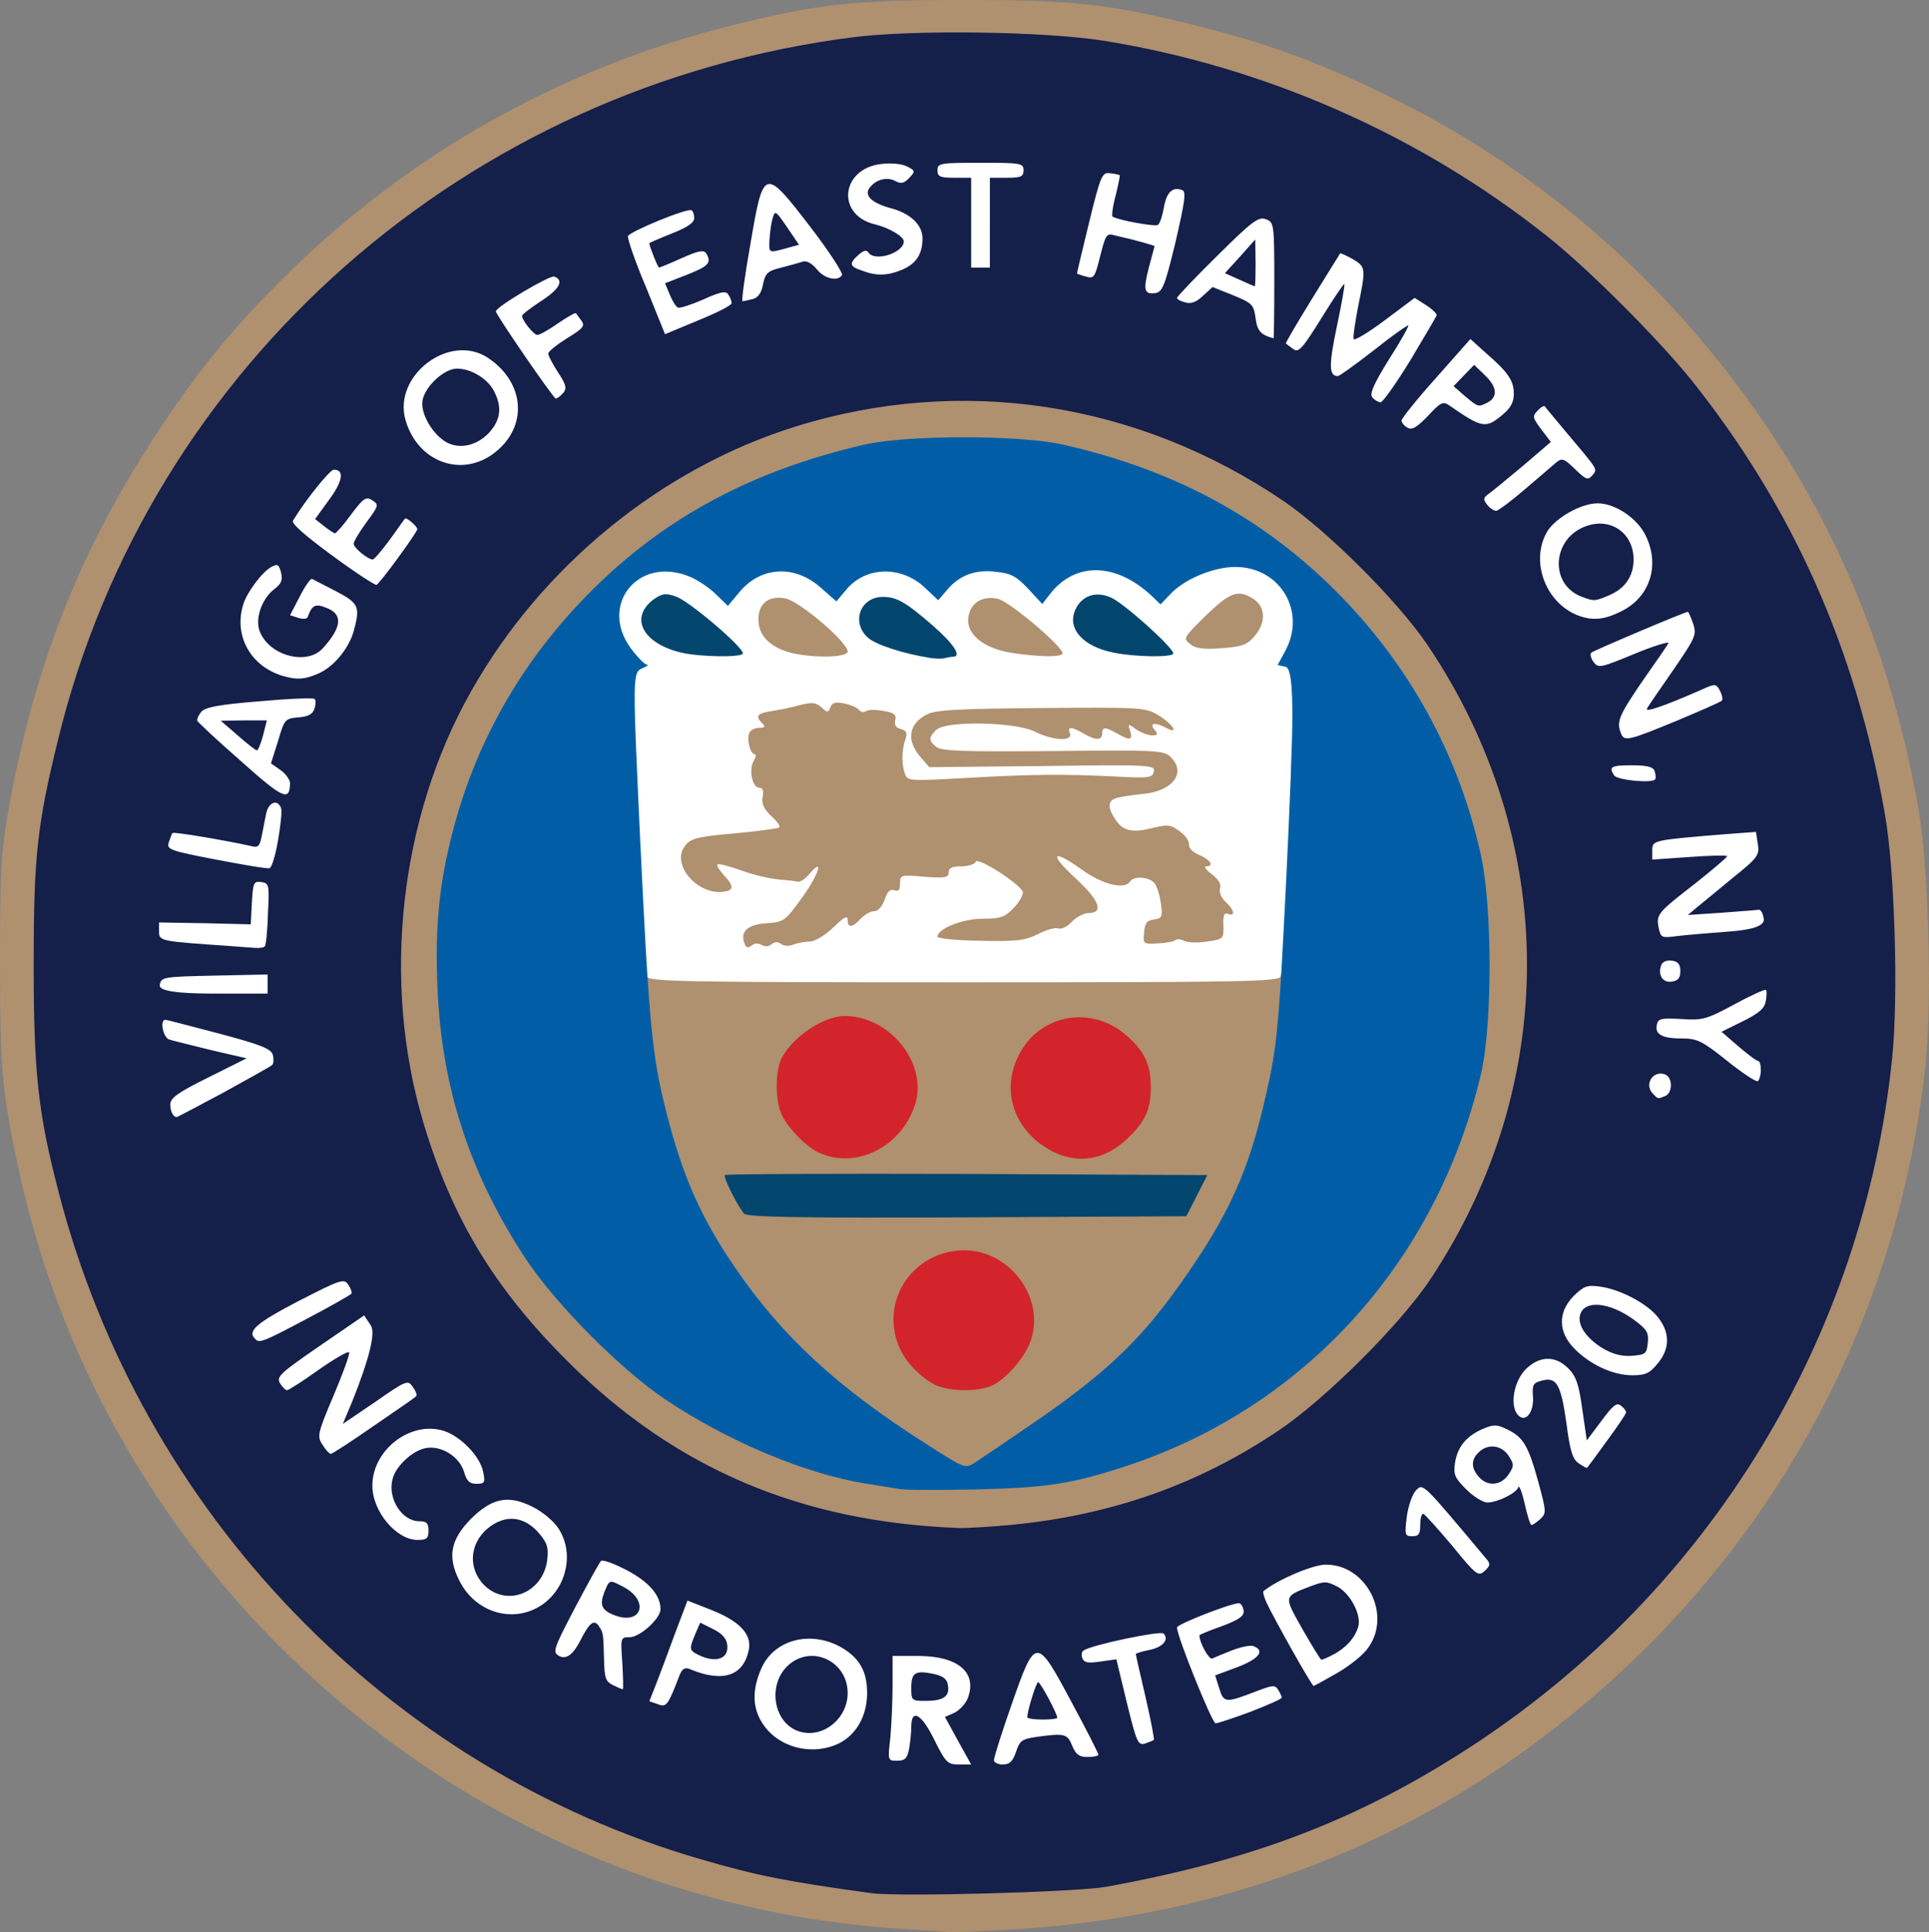 <?xml version="1.0" encoding="UTF-8"?>
<svg id="Layer_2" data-name="Layer 2" xmlns="http://www.w3.org/2000/svg" viewBox="0 0 515.44 516.32">
  <rect x="0" y="0" width="515.44" height="516.32" fill="#808080" stroke="none"/>
  <defs>
    <style>
      .cls-1 {
        fill: #141f4a;
      }

      .cls-2 {
        fill: #02466e;
      }

      .cls-3 {
        fill: #fff;
      }

      .cls-4 {
        fill: #015ea6;
      }

      .cls-5 {
        fill: #af906f;
      }

      .cls-6 {
        fill: #d2242a;
      }
    </style>
  </defs>
  <g id="Layer_1-2" data-name="Layer 1">
    <g>
      <g>
        <path class="cls-3" d="M248.5,471.5c-1.3-3.2-3-3.1-3,.1,0,1.6-.7,1.9-5.5,1.9h-5.5v-12.5l-2,3c-3.1,4.7-7.4,6.5-15.5,6.5-11.8,0-18.5-5.4-18.5-14.9v-4.6l-7-.1-7-.1-1.6,4.4c-1.4,3.7-2.1,4.3-4.5,4.3-1.5,0-3.9-.4-5.3-1-3.3-1.2-3.4-4.8-.6-12,2.5-6.5,2.5-6.8-.5-6.2-2.4.4-2.5.8-2.5,7.3v6.9h-3c-1.6,0-4.1-.5-5.5-1.2-2.2-1-2.5-1.7-2.5-6.7-.1-5.5-.1-5.6-1.6-2.8-1.2,2.1-2.2,2.7-5,2.7-1.9,0-4.4-.5-5.5-1-2.3-1.3-2.5-5.9-.4-10l1.5-3-2.5,1c-4.8,1.8-14.6,1.2-19-1.3-4.6-2.5-8.5-9.2-8.5-14.4v-3.3h-6c-5.2,0-6.4-.4-9.3-3-4.7-4.1-5.9-7.6-5.5-15.9.1-3.9.1-7.1-.2-7.1s-1.4.7-2.4,1.5c-1.1.8-3.6,1.5-5.7,1.5-6.6,0-8.8-6.6-5-15.1,2.2-4.9,2-6-.7-3.6-2.5,2.3-9.1,2.2-10.8,0-.7-1-1.4-3.2-1.4-5,0-2.5.7-3.6,3.5-5.3,3.8-2.3,4.8-3.8,1.5-2-1.2.6-4,1-6.3.8l-4.2-.3-.3-5-.2-5,12.2-6.3c6.9-3.5,13.6-6.2,15.2-6.2,3.5,0,5.5,2.4,5.6,6.8,0,2,.5,3.2,1.4,3.2,4.1,0,5.9,9.9,3.1,16.7-2,4.7-1.9,4.8,1.1,2.4,3.3-2.6,8.2-2.7,10-.3,2,2.6,1.8,8.9-.3,10.1-1.4.8-.9,1,2.5,1.1,9.3,0,16.2,5.7,17,14l.5,5h4.1c5.5,0,12.5,3.6,15.3,7.9,1.6,2.4,2.3,4.9,2.3,8.5q.1,5.1,1.6,2.4c1.2-2.3,2.2-2.8,5-2.8,5.4,0,15.1,5.5,17.4,9.9,1.1,2,1.9,3,2,2.4,0-2,4.9-1.5,12.2,1.3,6.5,2.5,10.8,6.1,10.8,9q0,1.7,4.3-.1c10.4-4.3,24.6.8,26.7,9.5q.8,3.5.9-1.2l.1-4.8h9.8c14.5,0,18.1,2.9,16.9,13.6-.2,2.5-1.2,5.3-2.2,6.4-1.7,1.8-1.6,2.1.2,5.1l2,3.1,4.9-14.4,4.9-14.3,5-.3c4.5-.3,5.2,0,6.7,2.5l1.7,2.8.1-2.7c0-1.5.5-3,1-3.3,1.4-.9,20.7-5.5,23-5.5,1,0,2-.4,2.2-.8.5-1.3,17.1-7.2,20.1-7.2,1.5,0,2.7-.6,2.7-1.2,0-.7,2.9-2.9,6.5-4.8,5.6-3,7.4-3.5,13.4-3.5,7.5,0,10.4,1.4,14.5,6.9,1.7,2.2,2.1,4.2,2.1,10.4,0,9.5-1.8,12.5-10.6,17.7-6.7,3.9-12.2,4.6-13.8,1.8-.8-1.5-1-1.1-1.1,1.8q0,3.6-8.3,6.8c-4.6,1.7-10.1,3.1-12.4,3.1h-4l-3.8-10c-2.6-7.1-4.2-10-5.4-10-3.6,0-3.9,1.3-2,9,1,4.1,1.8,9.4,1.9,11.6,0,4.5-1.2,5.4-7.6,5.4-3,0-3.1-.2-4.8-7.6-3.6-15.1-3.2-14.4-7.6-14.4-2.2,0-4,.2-4,.5s2,4.3,4.5,8.8c3,5.6,4.5,9.6,4.5,12v3.7h-5.9c-5.5,0-5.9-.2-7-2.8-1-2.4-1.6-2.7-4.6-2.4-2.9.3-3.6,1-4.5,3.8l-1.2,3.4h-23.6l-1.2-3h0ZM220.9,456.4c3.3-3.9,3.3-4.4-.4-8-3.3-3.3-5.4-3-8.4,1.3-2.1,2.9-2,4,.5,7.2,2.7,3.4,5.1,3.3,8.3-.5h0ZM343.5,446.8c-.1-.5-.9-2.4-2-4.3l-1.9-3.5-.1,3.7c0,2-.6,3.9-1.2,4.1-.7.3.2.6,2,.6,1.7.1,3.2-.2,3.2-.6h0ZM359.5,433c0-1.4-4.5-6.5-5.8-6.5-.4,0-1.7.6-2.7,1.4-1.8,1.3-1.7,1.5.9,6.1l2.8,4.7,2.4-2.3c1.3-1.2,2.4-2.8,2.4-3.4h0ZM337.5,435.8c0-.5-.5-1.5-1-2.3-.8-1.3-1-1.3-1,.2,0,.9-.6,1.9-1.2,2.1-.7.3-.3.6,1,.6,1.2.1,2.2-.2,2.2-.6h0ZM140.3,420.2c2.9-2.7,2.8-5.8-.3-8.7-2.1-2-2.8-2.2-4.9-1.2-3.8,1.7-6,5.6-4.7,8.1,1.5,2.7,5.2,5.2,6.5,4.4.6-.3,2.1-1.5,3.4-2.6h0ZM122.7,402.8c3-3.1,3-3.3,1-3.3-1.5,0-2.2-.6-2.2-2,0-2.4-4.2-7-6.3-7s-6.7,5-6.7,7.1c0,2.7,3.6,5.9,6.5,5.9,2.3,0,2.5.4,2.6,4.3q.1,4,.9,1.3c.5-1.6,2.4-4.4,4.2-6.3Z"/>
        <path class="cls-3" d="M387.4,419c-4.3-5.4-4.4-5.5-9.8-5.5h-5.4l.6-8.1c.6-9.3,2.2-11.9,7.3-11.9,1.8,0,3.6.6,4.1,1.3.5.7,1-1.1,1.4-4.6s1.4-6.6,2.5-7.9c2.3-2.5,7.4-4.8,10.9-4.8,2.4,0,2.5-.3,2.5-5.4,0-7,3.2-11.3,9.1-12.2l3.9-.7v-6.4c0-5.9.3-6.7,3-9.5,2.9-2.9,3.4-3,9.8-2.6,7.9.4,15.3,3.7,18.8,8.4,1.9,2.5,2.4,4.3,2.4,9.2s-.4,6.5-2.7,9.2l-2.7,3.2-8.8-.4q-8.8-.4-8.8,2c0,2.4.1,2.4,1.8.9,2.2-2,7.3-2.2,9-.5,2.7,2.7,1.4,8.1-4,15.6-4.6,6.2-5.7,7.2-8.3,7.2-5.7,0-7.1-2-8.5-12.2-.8-5.1-1.6-8.2-1.8-6.8-.2,1.4-1.1,3.3-1.9,4.2-.8.9-1.2,2.2-.8,2.8,1.3,2,5.5,18.3,5.5,21.1,0,3.5-2.9,5.9-7.3,5.9-3.3,0-3.7-.3-4.2-3.2q-.6-3.3-6.1-3c-3,.2-5.4.6-5.4.9,0,.2,1.8,2.6,4,5.2,6.2,7.3,4.9,14.1-2.7,14.1-2.4,0-3.8-1-7.4-5.5h0ZM436.5,358.5c0-1.2-7-6-8.7-6-2.5,0-1.2,1.9,3,4.4,4.6,2.8,5.7,3.1,5.7,1.6Z"/>
        <path class="cls-3" d="M43.2,300.8c-.4-.3-.7-3-.7-5.8v-5.1l6.1-3,6.2-2.9-4.4-1.2c-2.4-.6-5.6-1.4-7.1-1.7-2.6-.6-2.8-1-2.8-6.1v-5.5h3.7c2,0,9.8,1.7,17.5,3.7,13.7,3.7,13.8,3.8,14.4,6.9,1.2,6.5.7,7.1-12.6,14.4-8.7,4.8-13.6,6.9-16.1,7-2,0-3.9-.3-4.2-.7h0Z"/>
        <path class="cls-3" d="M438.7,295.3c-1.6-1.6-1.6-9,0-10.6,1.3-1.3,6.6-1.6,9.2-.6,1.2.5,1.6,2,1.6,5.9s-.4,5.4-1.6,5.9c-2.6,1-7.9.7-9.2-.6h0Z"/>
        <path class="cls-3" d="M458.5,286.5c-6.6-5.3-8-6-12-6-6.4,0-7.2-.8-6.8-6.6l.3-4.9h7c6.2,0,7.7-.4,13.7-3.7,4.6-2.7,7.8-3.8,10.7-3.8,3.8,0,4.1.2,4.1,2.9,0,6.1-1.1,8.9-4.1,10.1-3.6,1.5-3.6,2.3-.3,4.9,2.2,1.7,2.5,2.6,2.2,7.3q-.3,5.3-3.8,5.6c-3,.2-4.6-.7-11-5.8h0Z"/>
        <path class="cls-3" d="M39.7,263.3l.3-5.3,17.2-.3,17.3-.2v11h-35.1l.3-5.2Z"/>
        <path class="cls-3" d="M170,264.3c-.5-1.7-3.5-69-3.5-79.1,0-6.4-.4-8.4-2-10.4s-2-4.1-2-9.5c0-11.5,4.3-15.8,15.7-15.8,5.7,0,13.3,2.5,14.8,4.9.4.8,1.6.3,3.6-1.3,1.6-1.4,4.5-2.8,6.5-3.2,5.7-1.1,14.2.1,17.2,2.3l2.7,2,2.8-2.1c4.2-3.1,15.3-3.5,20.7-.7l4,2.1,3.5-2.1c5-3,18.2-2.5,21.7.8l2.3,2.1,3.5-2.4c2.9-2.1,4.6-2.4,11.5-2.4,7.3,0,8.6.3,12.8,3,2.9,1.8,4.9,2.5,5.3,1.9s3-2.2,5.8-3.5c7.2-3.4,19.7-3.4,24.7-.1,7,4.7,7.1,5,6.4,43.7-.4,19-1.2,42.6-1.8,52.5l-1.2,18-87.3.3c-69.3.2-87.3,0-87.7-1h0ZM219.4,245.1c2.5-2.6,4.4-3.5,8.1-4,4.2-.6,5-1,5.9-3.6.5-1.7,1.7-3,2.5-3,1,0,1.6-.9,1.6-2.1,0-2.1.3-2.2,6.5-1.6,5.3.5,6.5.4,6.5-.8,0-1,1.1-1.5,3.5-1.5,1.9,0,3.5-.4,3.5-1,0-.5,1.7-1,3.8-1,2.7,0,5.2,1.1,9.5,4.1,5.4,3.8,5.7,4.3,5.7,8.2,0,2.8-.7,4.8-2.2,6.5l-2.3,2.5,3.2-1.7c1.8-.9,4.2-1.6,5.5-1.6s3.1-1.1,4-2.4c1.6-2.3,1.6-2.4-2.3-6.2-3-2.9-3.9-4.6-3.9-7.1,0-3.2.1-3.3,4.1-3.3,3.1,0,5.3.9,9.7,4,3.8,2.7,5.9,3.7,6.6,3,1.7-1.7,11.2-1.2,12.7.6.7.9,1.5,4.4,1.7,7.9l.4,6.3,4.5.7c2.5.3,4.7.4,5,.1.3-.2.2-2.8-.2-5.6-.5-3.4-1.3-5.4-2.6-6.1-1-.5-1.9-1.8-1.9-2.9,0-1-.9-2.2-2-2.5s-2-1.4-2-2.4c0-3.2-1.9-4-9.4-3.4-7,.5-7.3.5-9.4-2.2-1.6-2-2.2-4.2-2.2-7.5v-4.7l-6.7-.6c-3.8-.3-11.3-.2-16.8.3-13.9,1.3-30.2,1.2-31-.1-.4-.6-.9-3.7-1.2-7-.3-3.2-1-5.9-1.4-5.9-.5,0-.9-.9-.9-2,0-1.7-.7-2-4.4-2-2.6,0-4.7-.5-5-1.2-.5-1-.7-1-1.2,0-.6,1.3-7,1.7-7.8.4-.3-.5-2.4-.6-4.8-.3-3.5.5-4.4,1-4.6,2.9-.2,1.5-1,2.2-2.5,2.2-1.7,0-1.9.2-.8.9,1,.6,1.2,2.1.8,5-.4,3.1-.2,4.1.9,4.1.9,0,1.4,1.2,1.4,3.5s.6,3.7,2,4.5c1.5.8,2,2.1,2,4.9q0,4.5-15.2,5.7c-9.7.7-12.4,2.2-9.5,5.2,1.6,1.5,1.7,1.4,1.7-1.1s.4-2.7,3.3-2.7c1.9,0,6,.9,9.3,2,7.1,2.4,10.7,2.5,12.4.5.7-.8,2.8-1.5,4.6-1.5,3.3,0,3.4.1,3.4,4.3,0,3.5-.8,5.5-4.1,10-4.5,6.4-3.3,7.8,2,2.3h0ZM282.5,192.5c0-.5-1-1-2.2-1-1.9,0-2,.2-.8,1,1.9,1.3,3,1.3,3,0ZM187,168.9c-6.8-6-8.3-6.8-10-5.4-2.2,1.9-1.8,3.4,1.4,5.3,2.5,1.5,8.7,3.4,11.6,3.6.6,0-.8-1.6-3-3.5h0ZM215,168c-5.3-4.8-6.6-5.3-8.4-3.1-.9,1.1-.6,1.8,1.5,3.5,1.5,1.2,3.9,2.4,5.3,2.7,1.4.3,3.1.7,3.6.9,3,1,2.5,0-2-4h0ZM245,169c-2.2-2-5.2-4.2-6.6-5-2.4-1.3-2.8-1.3-4,.1-1,1.2-.9,1.8.7,3.4,1.5,1.5,9.9,4.6,13.4,4.9.3,0-1.3-1.5-3.5-3.4h0ZM302.9,169.4c-1.6-1.7-4.4-4-6.2-5.1-3.1-1.9-3.5-1.9-5-.5-1.4,1.5-1.4,1.8.2,3.6,1.8,2,5.6,3.6,10.6,4.4,1.4.2,2.7.5,2.9.6.3,0-.8-1.3-2.5-3ZM271.5,168c-3.8-3.9-6.7-5.2-8.3-3.6-2,2,4.7,7,9.7,7.1,1.7,0,1.5-.5-1.4-3.5h0ZM331.8,167.8c2.2-2,2.2-3.9,0-4.7-1.2-.5-2.9.6-5.7,3.5l-4.1,4.1,4-.7c2.2-.4,4.8-1.4,5.8-2.2h0Z"/>
        <path class="cls-3" d="M441.1,264.6c-.4-.5-.7-3.8-.7-7.3s-.1-8.5-.2-11.2c-.2-4.8-.1-5.1,5.1-9.3l5.3-4.3h-12.1v-10.7l5.3-.6c2.9-.4,10.5-1,16.9-1.3l11.6-.7.8,5.9.7,5.8-5.3,4.7-5.3,4.7,5.4-.1,5.4-.2.3,5.6.3,5.6-11.2.9-11.2.9-.1,6-.1,6-5.2.3c-2.8.2-5.4-.1-5.7-.7h0Z"/>
        <path class="cls-3" d="M58.5,255.9c-2.5-.2-7.8-.6-11.7-1l-7.3-.6v-11l12.3.3,12.2.4.3-4.7c.3-5.3,1.3-4.8-13-7.4l-9.8-1.8v-3c0-6.8.8-7.6,6.4-7.6,2.8.1,8,.7,11.6,1.5,7,1.5,8,1.1,8-3.2,0-1.2.3-2.8.6-3.6.3-.9-2.8-4.3-9-9.8-8.7-7.6-9.6-8.7-9.6-12,0-5.9,1.4-6.7,11.8-7.5,5-.4,9.2-1,9.2-1.4s-1.1-1.3-2.5-2c-8.8-4.7-9.7-21.5-1.5-30.1,3-3.1,4.4-3.9,7.3-3.9s3.8.4,4.2,2.3c.5,2,1.1,2.2,4.1,1.9l3.6-.4-5.6-4c-7.5-5.3-7.5-7.6-.3-17.6l5.2-7.3,4.5.3c4.3.3,4.5.5,4.8,3.5s.7,3.3,3.5,3.3c3.7.1,6.7,2,6.7,4.4,0,1.2.9,1.6,3.8,1.6,4.7,0,6.2,1.4,6.2,6,0,2.6-1.3,5.3-5.2,10.8-4.4,5.9-5.7,7.2-8,7.2-2.6,0-2.8.3-2.8,4.3,0,7.2-1.9,11.9-6.6,16.4-3.7,3.6-4.4,4.9-4.4,8,0,5-.9,6.1-4.9,6.5-2.9.2-3.6.8-4.6,3.9-1.2,3.2-1.1,3.7.7,4.8,2.4,1.5,2.2,5.5-1.2,23.1-1.2,6.3-2.4,15.6-2.8,20.5l-.7,9-5.5.1c-3,0-7.5-.1-10-.2ZM83,170.5c1.8-2,1.7-2-1.8-2-5.1,0-6.7-.9-6.8-3.9v-2.6l-1.2,2.4c-1,2.1-.7,2.7,2.1,5.2,3.8,3.4,5.3,3.6,7.7.9h0Z"/>
        <path class="cls-3" d="M434,211.8c-5.7-.5-6.5-1.3-6.5-6.6v-3.8l8.8.3,8.7.3.3,5.3.3,5.2-3.3-.2c-1.8-.1-5.5-.3-8.3-.5Z"/>
        <path class="cls-3" d="M430.1,198.9c-1.6-4.2-.6-10.6,2.4-15l3.1-4.4-2.6,1c-1.5.6-4.2,1-6,1-3.9,0-5.5-2-5.5-7,0-2.5.6-3.3,3.1-4.4l3.1-1.3-4.7-.5c-5.3-.6-8.9-2.9-12.2-7.8-1.9-2.7-2.3-4.7-2.3-10.8,0-9,2.1-13.2,8-15.9,4.1-1.9,4.5-3,1.8-4.7-1.2-.7-3,.3-8.1,4.7-5.5,4.9-7,5.7-10.4,5.7-4.8,0-6.3-1.4-6.3-5.9.1-3.2.9-4.3,7.5-9.8,6.9-5.8,7.3-6.4,6.2-8.7-1.1-2.4-1.2-2.4-3.6-.5-3.2,2.5-10.6,2.5-14.8-.1l-3.2-1.9-2.5,2.9c-4.1,4.9-11.6,3.6-11.6-2,0-2.7-.3-3-3.3-3-4,0-5.7-1.5-5.7-5,0-2.4-.3-2.5-4-2.2-4.6.5-7-1-7-4.2,0-1.9-.5-2.1-3.7-1.8-2.7.2-4.4-.2-5.8-1.5-1.1-1-3.6-2.3-5.5-2.9-3.1-.9-3.5-1.4-3.8-4.8-.3-3.2-.8-4-3.9-5.2-3.2-1.4-3.7-1.4-5.4.2-1.4,1.2-3,1.5-6.5,1.1-2.6-.2-4.9-.9-5.3-1.5-.3-.6-2.4-1.2-4.6-1.4l-4-.3.2-6.6c.2-6.4.1-6.7-2.3-7.2-1.4-.2-2.7,0-2.9.7-.2.6-.9,3-1.5,5.4-1,3.8-1.3,4.2-4.3,4.2-6.1,0-7.7-.9-7.7-4.4.1-1.7,1.6-9.2,3.4-16.6,3.7-14.9,3.8-14.9,11.4-13.5l3.5.6-.6,5.9c-.6,5.6-.6,5.8,1.9,6.4,3.1.8,2.9,1.1,4.1-3.9l.9-4h5.4c5.2,0,5.5.1,5.8,2.6.2,1.5-.6,6.4-1.8,10.9-1.2,4.5-1.9,8.4-1.7,8.6.1.2,3.9-3.2,8.2-7.6,8.3-8.4,10.2-9.2,15.9-7,2.5.9,2.5,1,2.8,14.2l.3,13.3,5.5-9.2c5.1-8.5,5.7-9.2,8.7-9.3,1.7,0,4.6.8,6.3,1.8l3.2,1.7-.5,7.2c-.4,7.8-.5,7.7,4.9,3.6,3.8-2.9,7.6-2.9,12-.2,4.4,2.7,4.5,6.3.4,13.3l-3.1,5.1,4.3-4.8c6-6.6,8.5-6.4,16.1.8,5,4.8,5.7,5.9,5.7,9.2v3.8l4.3-.2c4.1-.3,4.3-.2,11,7.9,5.5,6.8,6.7,8.9,6.7,11.8,0,2-.5,4.1-1.2,4.8-.9.9-.6,1.2,1.5,1.2,4.5,0,10,3.4,12.5,7.8,2.8,5.1,3.2,17.4.5,21.1q-1.6,2.4.8,1.6c1.3-.4,4.3-1,6.5-1.2,3.9-.5,4.2-.3,5.3,2.8,1.8,5.3,1.3,8.7-2.1,13.6-2.5,3.7-2.7,4.5-1.2,3.8,1-.4,3.5-1,5.6-1.3,4.3-.5,6.1,1.8,5.6,7.4-.3,3.5-.4,3.6-12.2,8.5-12.8,5.2-19.8,6.3-21,3.3h0ZM430.6,153.6c3.5-3.6,3.6-4.5.4-7.6-3.2-3.2-5-3.1-8.6.4-3.5,3.6-3.6,4.1-.4,7.5,3.1,3.4,5,3.3,8.6-.3h0Z"/>
        <path class="cls-3" d="M115.5,126.8c-3.9-1.6-7.4-5-9.1-8.7-3.8-8.5-1.4-20,5.2-24.7,2.6-1.9,5-2.5,10.5-2.7,4.4-.3,8,.1,9.4.8l2.3,1.2-2.1-3c-1.3-1.7-2.2-4.5-2.2-6.5,0-3.1.6-3.8,7.1-8.1,6-4,7.6-4.7,11.2-4.4l4.2.3.3,4.8c.3,4,.6,4.7,2.4,4.7,2.8,0,4.7,2.8,4.8,6.7,0,2.6-.7,3.5-3.7,5.4-2.1,1.2-4,2.4-4.2,2.5-.1.2.4,1.3,1.3,2.6,1.9,2.6,2.1,8.9.4,10.6-2.1,2.1-8.4,1.5-10.1-1-1.5-2.2-1.6-2.2-1.6,2.5-.1,6.2-2.4,11.1-6.8,14.4-2.8,2.1-4.7,2.7-10.6,2.9-4,.2-7.9.1-8.7-.3h0ZM127.2,113.3c3-2.8,2.9-5.3-.2-8.3-3-3.1-5.2-3.1-8.2-.3-2.9,2.7-2.9,3.9.3,7.7,3.1,3.7,4.9,3.9,8.1.9h0Z"/>
        <path class="cls-3" d="M169.6,79.8c-3.9-9.5-5.1-13.7-4.9-16.7l.3-4,8-3.3c4.8-2,9.4-3.2,11.5-3q3.5.2,3.8,5.5c.2,3.5.7,5.2,1.6,5.2,1.8,0,2.6,2.2,2.6,7.1,0,2.7.4,3.9,1.4,3.9,1.3,0,3.4-8.9,5.2-22.3.7-5.2,2.6-6.7,8.3-6.7,2.4,0,4,1.6,10.4,9.9,7.3,9.5,7.8,9.9,10.2,8.8,1.3-.7,1.9-1.4,1.2-1.6s-2.2-1.3-3.4-2.4c-3.4-3-3.3-12.4.1-16.4,2.1-2.5,3.2-2.8,9.9-3.1,4.4-.3,8.3.1,9.6.7,1.4.8,2.1.8,2.1.1,0-.6,5.2-1,14.5-1h14.5v10h-9v24h-11v-23.8l-5-.4c-3.6-.2-5.5.2-7.1,1.5-1.4,1.1-1.7,1.7-.7,1.7.8,0,2.4,1,3.6,2.3,1.7,1.8,2.2,3.6,2.2,8.1,0,3.1-.5,6.6-1.1,7.8-1.6,3-7.4,5-14,4.7-3.2-.1-6.2.1-6.6.4-.3.4-2.8.7-5.6.7-3.5,0-5.3-.5-6.5-1.9-1.4-1.5-2.3-1.7-4.9-1-2.6.8-3.3,1.6-3.9,4.4-.5,3-1.1,3.5-4.3,4.1-2,.4-3.8,1-4.1,1.3-1.1,1.4-18.6,8.1-21.1,8.1s-3-1-7.8-12.7Z"/>
      </g>
      <g>
        <path class="cls-5" d="M240.6,515.4c-114.1-7.2-211.2-90.7-235.5-202.4-4.6-21.4-5.1-26.7-5.1-56,0-24.8.3-29.5,2.3-40.8,7-38.8,19.1-69.3,39.8-100.7,10.8-16.4,19.5-27.1,32.9-40.5C108.7,41.3,150.2,17.9,196.7,6.5c22.2-5.5,31.8-6.5,60.8-6.5s38.6,1,60.8,6.5c20.9,5.2,35.4,10.5,55.5,20.6,38.7,19.3,72.5,49,97.6,85.9,20.8,30.5,34.4,64.4,41.2,103,2.7,15.1,3.7,50.8,2,67.7-8,77.5-50,146.4-115.6,189.9-37.3,24.7-80.4,38.9-127,41.9-8.8.5-16.7.9-17.5.8-.8,0-7.1-.4-13.9-.9h0ZM292.5,501.1c39.5-7,68.1-18.1,98.5-38,28.2-18.6,52.7-42.9,71.1-70.8,38.7-58.3,50.8-127.2,33.9-193.6-17.3-68.5-65.1-128-128.4-160.1-51.6-26.1-106.6-33.4-161.1-21.5-31.7,7-66.8,22.9-92.9,42.1C59.7,98.9,25.2,155.5,13.8,223.2c-2.8,16.8-2.5,54.3.5,71.6,4,22.1,8.9,38.7,17.4,58.7,28.6,67,88.6,120.1,158.8,140.4,14.8,4.3,22.9,5.9,45.5,9,7.1,1,48.4-.3,56.5-1.8h0Z"/>
        <path class="cls-5" d="M244.5,410.8c-26.5-2-52-10.7-74.1-25.4-11.5-7.7-31.2-27.1-39.1-38.4-18.9-27.4-27.1-54.4-27.1-89.5,0-44.2,14-78.7,44.3-109,26.8-26.8,57.4-40.9,95.8-44,37.2-3,71.5,5.9,101.7,26.4,11.6,7.9,30.2,26.4,38.2,38.1,20.5,30.2,29.5,64.9,26.4,101.7-2.4,28.5-10.3,51.5-25.5,74.3-8,12-28.1,32-40.5,40.3-28.9,19.4-63.6,28.2-100.1,25.5ZM244.4,388.8c-16.2-10.3-23.7-16.2-33.9-26.5-11.3-11.3-22.8-27.6-28.2-40-6.3-14.2-10.8-33.7-11.5-49.5-.4-9-.3-13.3.4-13.3.6,0,1.3.7,1.7,1.5.5,1.3,10.8,1.5,84.6,1.5s84.1-.2,84.6-1.5c1.6-4,2.4-.4,2.4,10.3,0,10.1-.5,13.9-3.4,25.8-5.1,20.4-10,31.1-22.8,49.1-11.4,16-20.5,24.4-43.8,40.3l-13.5,9.2,7.5-.7c59.8-5.5,109.9-50.3,124.2-110.9,3-12.9,3.1-38.9,0-52.6-9.4-42.8-38.4-79.4-77.5-98-20.6-9.8-36.3-13.5-57.7-13.5s-36.4,3.5-56.7,13c-32.3,15.3-57.1,41.2-70.9,74.3-17.3,41.5-12.3,87.2,13.8,126.4,8,12,25.4,29.5,37.3,37.4,16.6,11.1,37.2,19.7,53.1,22.3,10.4,1.7,11.5,1.8,16.3,2l4.4.1-10.4-6.7h0ZM262.3,367.1c3.9-2,7.8-6.5,9.7-10.9,1.5-3.7,1.5-4.1-.6-8.3-6.3-13.2-21.4-13.3-27.8-.1-1.8,3.7-1.9,4.9-1,7.8,2,6,9.8,12.9,14.7,12.9,1.3,0,3.5-.6,5-1.4ZM314.9,320.3c.9-1.2,1.6-2.6,1.6-3,0-.5-26.3-.8-58.5-.8s-58.5.3-58.5.8c0,.4.7,1.8,1.6,3l1.5,2.2h110.8l1.5-2.2ZM231.1,304.6c4.9-2.2,9.3-7.6,10.1-12.4,1-6.5-4.9-14.5-12.4-16.6-7.8-2.3-19.3,8.5-17.8,16.6,1,5.6,10.1,14.2,15,14.2.6,0,2.9-.8,5.1-1.8h0ZM292.8,305.2c1.8-.8,4.9-3.3,6.9-5.5,6.1-6.8,6.2-11.4.5-17.8-4.2-4.8-10-7.5-13.8-6.4-7.5,2.2-13.6,10.3-12.5,16.8.7,4.8,3,7.9,8.4,11.3,5.2,3.3,6,3.4,10.5,1.6Z"/>
        <path class="cls-5" d="M198.9,252c-1.2-3.1,1-5,6-5.3,4.5-.3,4.9-.6,9.1-6.4,4.6-6.2,6.5-11.7,2.3-6.8-1.1,1.4-2.6,2.3-3.2,2.1-.6-.2-2.9-.4-5.1-.6-2.2-.2-6.7-1.2-9.9-2.4-3.3-1.2-6.2-1.9-6.4-1.6-.3.3.7,1.8,2.2,3.4q2.7,2.9.7,3.6c-7.4,2.3-16-7-11.3-12.3,1.4-1.7,3.7-2.2,13-3,6.3-.6,11.6-1.3,11.9-1.6.4-.3-.6-1.7-2.2-3.1-1.9-1.9-2.6-3.3-2.2-5.1.3-1.6,0-2.4-.9-2.4-1.9,0-2.9-4.9-1.5-7.2.6-1,.7-1.8.2-1.8-1.1,0-2.1-3.8-1.4-5.6.3-.8,1.5-1.4,2.6-1.4,1.6,0,1.8-.3.9-1.2-2-2-1.4-2.7,2.6-3.3,2-.3,5.4-1,7.5-1.6,3.2-.8,4.2-.7,5.7.6,1.6,1.5,1.8,1.5,2.4,0,.5-1.3,1.3-1.5,3.8-1,1.8.4,3.6,1.2,3.9,1.8.4.5,1.2.6,1.9.2.6-.4,2.7-.4,4.7,0,2.8.5,3.4,1,3,2.5-.3,1.2.2,2,1.5,2.3,1.6.5,1.8,1,1.2,2.9-1,2.7-1,6.9,0,9.3.6,1.7,1.8,1.7,15.9.9,17.7-1,26.4-1.1,40.2-.4,9.1.5,10,.3,10.3-1.3.4-1.8-.9-1.9-29.8-1.5l-30.2.3-2.4-2.8c-3.8-4.4-3.1-8.8,1.8-11.3,2.3-1.2,8.2-1.5,30.6-1.7,27.4-.2,27.7-.2,31.5,2.1,3.8,2.4,5.3,5.1,1.8,3.2-3-1.6-4.6-1.3-3.1.5,1,1.2.9,1.5-.7,1.5-1,0-2.9-.7-4.2-1.6-2.2-1.6-2.3-1.6-1.6.5.7,2.4,0,2.6-3.5.6-3.2-1.8-4-1.8-4,0,0,1.9-1.7,1.9-5,0-3.2-1.9-4.4-1.9-3.6,0,.8,2.2-4.6,1.9-9.4-.5-5.2-2.6-23.9-3-26.4-.4-2,2-2,2.8.1,4.5,1.3,1.1,7.2,1.3,31.1,1.1,26.7-.3,29.6-.2,31.3,1.4,4.5,4.1,1.1,9.1-6.7,10-8.3.9-9.4,1.3-9.4,3.4,0,1,1.1,3.1,2.4,4.6q2.3,2.8,8,1.4c5.3-1.3,5.8-1.2,8.4.7,1.5,1.1,2.6,2.7,2.4,3.6-.1.8,1.1,2,2.8,2.7,3,1.3,4,3,1.8,3-.7,0,0,1,1.5,2.1,1.8,1.4,2.6,2.7,2.2,3.8-.3,1,.3,2.5,1.5,3.6,2.3,2.1,2.7,4,.6,3.2-1-.4-1.3.4-1.2,3.1.1,3.6,0,3.7-4.4,4.3-2.5.4-5.2.3-6.1-.2s-1.9-.5-2.3-.2c-.4.4-2.5.8-4.7.9-3.9.2-4,.2-3.7-2.9.2-2.5.8-3.3,2.7-3.5,2.1-.3,2.3-.7,1.8-4.3-.3-2.2-1.1-4.6-1.7-5.4-1.4-1.7-5.6-2-6.5-.5-1.4,2.3-7.2,1-12.9-3.1-8-5.7-9-4.4-1.6,2.4,6.4,5.9,7.5,9.2,3.3,9.2-1.2,0-3.2,1.1-4.4,2.3-1.1,1.3-2.8,2.1-3.6,1.8-.8-.3-3.2.3-5.4,1.5-3.4,1.7-5.7,2-15.4,1.8-6.3-.1-11.5-.6-11.5-1.1,0-2.1,6.7-4.8,12.1-4.8,4.8,0,5.9-.4,8.3-2.9,1.6-1.7,2.6-3.6,2.4-4.3-.9-2.2-12.1-9.4-12.6-8-.2.6-1.9,1.2-3.8,1.2-2.5,0-3.4.4-3.4,1.6,0,1.4-.9,1.6-6.5,1.2-6.3-.6-6.5-.5-6.5,1.8,0,1.7-.4,2.2-1.5,1.8s-1.9.3-2.6,2.5c-.7,1.9-1.8,3.1-2.8,3.1s-2.6.9-3.6,2c-2.2,2.4-3.5,2.6-3.5.3,0-1.3-1-.7-3.8,2-2.2,2.1-4.8,3.7-6.2,3.8-1.4,0-3.4.4-4.5.8-1.1.5-2.5.4-3.2-.1-.9-.7-1.7-.7-2.6,0-.8.7-1.8.7-2.7.2s-1.9-.5-2.7.2c-.9.7-1.5.6-1.9-.7h0Z"/>
        <path class="cls-5" d="M211.6,174.5c-5.3-1.3-8.6-4.2-8.9-8.2-.4-4.7,2.4-7.3,7.1-6.4,3.8.7,16.7,11.7,16.7,14.2,0,1.6-8.9,1.8-14.9.4h0Z"/>
        <path class="cls-5" d="M270.6,174.5c-8.1-1.2-13-5.4-11.7-10.3.8-3.4,3.9-5,7.7-4.2,3.2.7,18.1,13.4,17.3,14.7-.6.9-5.8.9-13.3-.2Z"/>
        <path class="cls-5" d="M318,172.1c-1.9-1.5-1.8-1.7,4.2-7.6,6.5-6.3,8.7-7.1,12.8-4.4,3.2,2.1,3.3,6.4.2,9.9-1.9,2.3-3.3,2.8-8.7,3.2-5,.4-7,.1-8.5-1.1h0Z"/>
      </g>
      <g>
        <path class="cls-6" d="M249,369.6c-4.9-3.1-8.3-7.3-9.6-12.1-3.2-11.9,5.7-23.3,18.2-23.4,12.2,0,21.6,12.6,17.9,23.9-1.4,4.4-6.2,10-10.1,12.1-4,2-12.7,1.8-16.4-.5Z"/>
        <path class="cls-6" d="M219,308.1c-3.8-1.7-9-7.2-10.4-10.9-1.5-4-1.4-11.3.3-14.5,3-5.7,11.2-11.2,16.8-11.2,12.2,0,22.3,12.8,18.8,23.7-3.6,11.2-15.6,17.3-25.5,12.9h0Z"/>
        <path class="cls-6" d="M278.9,306.3c-8.5-5.7-11.2-15.6-6.6-24.5,5.6-10.9,19.5-13.3,28.8-5,4.7,4.1,6.4,7.7,6.4,13.7s-1.5,9.2-6.2,13.7c-6.7,6.4-14.8,7.2-22.4,2.1h0Z"/>
      </g>
      <path class="cls-4" d="M240.5,397.9c-1.4-.2-5.6-.9-9.4-1.5-15.9-2.6-36.5-11.2-53.1-22.3-11.9-7.9-29.3-25.4-37.3-37.4-15-22.6-22.7-45.9-23.8-72.7-.7-16,.4-27.8,4.1-41.9,6.4-24.6,18.9-46.2,37.4-64.6,19.7-19.5,42.8-31.8,72.6-38.7,11.3-2.6,41.6-2.6,53,0,29.6,6.7,53.2,19.4,73,39.2,19.5,19.5,32.8,43.7,38.7,70.5,3.1,14,3.1,45.5,0,58.6-11.8,49.8-46.6,88.5-94,104.4-15.1,5-21.4,6-40.7,6.5-9.9.2-19.1.2-20.5-.1ZM274,381.7c20.7-14,30.3-23,41.3-38.5,13-18.3,18.4-30.2,23-50.7,2.7-11.8,3.3-17.3,4.7-44,.9-16.8,1.9-39.3,2.2-50.1q.6-19.6-1.6-20.2l-2.2-.5,2.1-3.9c5.6-10.5-1.5-22.3-13.4-22.3-5.9,0-13.8,3.3-17.5,7.4l-2.5,2.6-2.5-2.4c-9.5-8.8-20.3-9-27-.4l-2.1,2.7-3.8-4.1c-3.1-3.3-4.6-4.1-8.5-4.5-5.6-.7-9.8.9-13.1,4.8l-2.4,2.8-3.6-3.4c-6.3-5.9-15.8-5.7-21,.6l-2.6,3.1-4-3.5c-7-6.4-16.2-5.9-21.9,1l-3.1,3.7-3.2-3.1c-1.8-1.8-5-3.9-7-4.7-13.6-5.7-24.4,7.4-15.7,19.2,1.7,2.3,3.6,4.2,4.2,4.3.7,0,.2.4-1,.9-2.8,1.2-2.8,1.3-.8,44.6,2.4,50.6,3.2,58.9,7,73.9,4.3,17.1,9.3,28.5,18.6,42,12.5,18.2,27.1,31.7,50.8,46.8,10.3,6.6,10.5,6.7,13,5.1,1.4-.9,7.6-5.1,13.6-9.2h0Z"/>
      <g>
        <path class="cls-2" d="M198.8,324.3c-2.1-2.7-5.6-9.8-5.1-10.3.2-.3,29.4-.4,64.7-.3l64.2.3-2.8,5.5-2.8,5.5-58.6.3c-46.2.2-58.8-.1-59.6-1h0Z"/>
        <path class="cls-2" d="M248.5,175.8c-7.5-1.2-14.7-3.6-16.7-5.5-4.4-4.1-1.9-10.8,4.1-10.8,3.7,0,6,1.3,13.4,7.7,5.6,4.9,7.8,8.3,5.3,8.3-.5,0-1.5.2-2.3.4-.7.2-2.4.1-3.8-.1h0Z"/>
        <path class="cls-2" d="M182.1,174.4c-10.3-2.4-14-9.3-7.5-14.2,2.3-1.6,3.2-1.8,6-.8,3.4,1.1,17.9,13.4,17.9,15.2,0,1.1-11.2,1-16.4-.2Z"/>
        <path class="cls-2" d="M297.6,174.4c-8.2-1.6-12.5-6.4-10.3-11.4,1.7-3.8,5.4-5.1,9.4-3.4,3.3,1.3,16.8,13.4,16.8,15,0,1.1-10,1-15.9-.2h0Z"/>
      </g>
      <g>
        <path class="cls-1" d="M233,505.9c-22.2-3-30.8-4.7-45.5-9-84-24.3-149.8-92.8-171.9-178.6-5.4-20.8-6.6-31.8-6.6-60.3s.8-37.1,6.5-60.3C39.9,97.6,124.7,22.9,228.4,9.9c16.4-2,50.9-1.5,66.6,1,42.9,6.9,84.5,25.2,118.5,52.3,10.9,8.6,29.6,27.4,38.4,38.3,27,33.8,43.9,71.7,51.7,115.7,2.7,15,3.7,49,2,65.5-7.7,74.8-48.7,142-111.6,183.4-30.3,19.9-58.8,30.9-98.5,38.1-8.1,1.4-54.9,2.7-62.5,1.7h0ZM256,465.2l-3.5-6.4,2.5-1.1c1.4-.7,3-2.4,3.6-3.9,2.6-6.9-2.6-11.3-13.3-11.3h-6.8v7.9c0,4.3-.3,10.6-.6,14-.7,6-.7,6.1,1.8,6.1,2.1,0,2.7-.6,3.2-3.1.3-1.7.6-4.4.6-6,0-5,2.8-3.4,6.2,3.6,3,6,3.5,6.5,6.5,6.5h3.3l-3.5-6.3h0ZM271.5,468.1c1-3,1.5-3.4,5.7-4,7.3-1,8-.8,9.3,2.4,1,2.4,1.9,3,4.1,3,1.6,0,2.9-.3,2.9-.6,0-.4-3.2-6.7-7.2-14.1-9.4-17.6-9.6-17.6-16,.7-2.6,7.4-4.7,14.1-4.7,14.8-.1.6,1,1.2,2.3,1.2,1.9,0,2.7-.8,3.6-3.4h0ZM224.1,465.9c4.7-2.3,7.6-7.4,7.6-13.5,0-5.6-1.9-9.1-6.4-11.9-8.2-5-18.3-2.6-21.8,5.2-2.6,5.8-2.5,10.7.3,14.9,4.2,6.4,13.1,8.7,20.3,5.3h0ZM308.3,464.9c.2-.1-.8-5.3-2.2-11.4-1.4-6-2.6-11.2-2.6-11.5,0-.2,1.6-.7,3.6-1.1,3.6-.7,5.4-2.8,3.8-4.4-.8-.8-19,3-21.3,4.5-.6.3-.7,1.3-.4,2.1.5,1.2,1.5,1.4,4.8.9l4.3-.6,2.8,11.6c2.6,10.6,3,11.5,4.9,10.9,1.1-.4,2.2-.8,2.3-1h0ZM334.2,457.4c4.6-1.8,8.3-3.4,8.3-3.8,0-.3-.5-1.3-1-2.1-.8-1.3-1.5-1.2-5.7.4-8.3,3.2-8.8,3.2-10-.7l-1.1-3.5,5.9-2.2c5.8-2.2,7.5-4.4,4.4-5.6-.8-.4-3.4.2-5.8,1.1-2.3.9-4.7,1.9-5.3,2.2-.9.3-3.4-4.3-3.4-6.2,0-.2,2.7-1.3,6.1-2.5,4.7-1.8,5.9-2.7,5.7-4.2-.2-1-.7-1.9-1.3-1.9-2.3.1-16.5,5.6-16.5,6.5,0,2.4,9.4,25.6,10.3,25.6.6,0,4.8-1.4,9.4-3.1h0ZM181.6,447.6c.7-1.7,1.4-2.1,2.7-1.6,8.8,3.7,14.4,1.9,15.8-5.2.8-4.2-2.6-7.7-10.3-10.7l-6.1-2.4-3.3,8.7c-1.7,4.7-4,10.8-5,13.4l-1.9,4.8,2.3.8c2.3.9,2.7.3,5.8-7.8h0ZM166.3,444.5c-.5-6.9-.5-7,1.9-7,2.8,0,8.3-5,8.3-7.5,0-3.7-3.1-7.3-9-10.4-3.4-1.8-6.5-2.9-6.9-2.5-.5.5-3.6,6.2-7,12.6-5.8,11.1-6,11.8-4.2,12.8q2.8,1.5,5.6-4c2.6-5.1,3.8-6,5.2-3.7,1,1.6,1,1.7,1.2,8.5.1,5.1.4,6,2.4,7,1.2.6,2.4,1.1,2.6,1.1.2.1.1-3-.1-6.9ZM357.4,447c3.3-1.9,7-4.9,8.2-6.7,6.4-8.9-.6-22.4-11.5-22.2-3.5.1-12.7,4-16.5,7.1-.2.1.1,1.5.8,3,1.9,4.1,12.1,22.3,12.6,22.3.2,0,3.1-1.6,6.4-3.5h0ZM145.3,428.5c6.3-4.7,8.1-13.8,3.9-20.1-1.2-1.9-4.3-4.5-7-5.8-6.4-3.2-10.7-2.3-16.3,3.2-5.5,5.6-6.4,10.1-3.2,16.5,4.4,8.9,15,11.8,22.6,6.2h0ZM397.2,416.6c-17.1-20.4-16.9-20.3-18.8-18.4-1,1-2.1,4.2-2.5,7.1-.6,4.9-.5,5.2,1.5,5.2,1.7,0,2.1-.6,2.1-3,0-1.6.3-3,.8-3,.4.1,3.8,3.9,7.7,8.5,6.5,8,7,8.3,8.7,6.8,1.5-1.4,1.6-1.9.5-3.2h0ZM114.5,409c0-2-.5-2.5-2.5-2.5-4.6,0-8.5-6.1-7.1-11.3.8-3.3,5.2-7.5,8.7-8.2,4.1-.9,9.1,2.1,10.4,6.3.7,2.5,1.5,3.2,3.3,3.2,2.2,0,2.4-.3,1.8-3.2-.8-4.1-5.9-9.4-10.4-10.9-8.8-2.9-19.2,4.9-19.2,14.6,0,6.9,6.4,14.5,12.1,14.5,2.4,0,2.9-.4,2.9-2.5ZM270,407.5c26.9-2.6,50-10.7,71.6-25.2,12.4-8.3,32.5-28.3,40.5-40.3,34.9-52.4,34.5-117.8-.9-170-8-11.7-26.6-30.2-38.2-38.1-39.2-26.6-86.2-33.7-130.5-19.9-35.8,11.2-67.7,37.2-86.6,70.7-19.2,33.9-24,77.5-12.8,115.2,7.7,25.7,18.9,44.3,38.8,64.1,28.5,28.4,62.1,42.7,104.1,44.3,2.2.1,8.5-.3,14-.8ZM411.6,405.9c1.6-1.5,1.6-2-.5-9.7-2.7-9.9-4.1-12.2-8.3-14.2-2.8-1.4-3.7-1.4-6.5-.2-4.4,1.9-6.8,4.7-7.5,9-.5,3.2-.1,4.1,3,7.2,1.9,1.9,4.5,3.5,5.6,3.5,2.7,0,7.8-2.5,8.3-4.1.2-.7,1,1.3,1.7,4.4.7,3.2,1.5,5.7,1.8,5.7.4,0,1.4-.7,2.4-1.6h0ZM429.4,385c2.8-3.8,5.1-7.2,5.1-7.6s-.6-1.2-1.4-1.8c-1.1-.9-2.1-.1-5.2,4.1l-3.9,5.2-1.2-8.3c-.9-6.7-1.7-8.9-3.7-10.9-3.6-3.7-8.1-3.4-11.8.6-3.1,3.6-3.9,10-1.4,12.1,2,1.7,4.1-1.4,3.7-5.5-.2-2.9.1-3.4,2.5-4,3.9-1,5,1.1,6.5,11.7.9,7,1.6,9.3,3.2,10.4,1.2.8,2.2,1.4,2.3,1.2.1-.1,2.5-3.3,5.3-7.2h0ZM99.9,381c6-4.1,11.1-7.6,11.3-7.9.3-.3-.1-1.4-.9-2.5-1.3-1.9-1.7-1.8-10,4l-8.7,5.9,2.6-6.2q6.8-17.1,4.9-20.1l-1.8-2.7-11.8,8.1c-10.6,7.3-11.7,8.3-10.7,10,.7,1.1,1.5,1.9,1.9,1.9s4.3-2.5,8.5-5.5c4.3-3,7.9-5.1,8.1-4.6s-1.7,5.7-4.2,11.6c-4.3,10.1-4.4,10.9-2.9,13.1.8,1.3,1.8,2.4,2.2,2.4s5.6-3.4,11.5-7.5h0ZM442.9,364.4c3.3-3.9,3.4-8.2.2-12.3-2.8-3.7-10.2-7.6-15.6-8.3-3.4-.5-4.3-.1-7,2.5-4.3,4.4-4.2,9.7.3,14.2,4.2,4.2,10.2,7,15.4,7,3.4,0,4.6-.5,6.7-3.1h0ZM82,352.4c6.3-3.3,11.7-6.4,11.9-6.7.2-.4-.2-1.5-.9-2.5-1.1-1.6-2.2-1.2-13.3,4.5-11.3,5.9-13.7,8-11.5,10.1,1.1,1.2,2.1.8,13.8-5.4ZM59.8,291.9c6.7-3.7,12.5-6.9,12.9-7.3.4-.3.5-1.5.2-2.7-.4-1.6-3-2.7-14.3-5.7-7.6-2-14.1-3.7-14.4-3.7-1.6,0-.6,4.9,1.1,5.3.9.3,5.9,1.5,11.1,2.8l9.5,2.2-10.2,5.1c-8.1,4-10.2,5.5-10.2,7.2,0,1.9.8,3.4,1.7,3.4.2,0,5.9-3,12.6-6.6h0ZM444.9,292.9c2.1-.8,2.1-5,0-5.8-3.2-1.2-5.7,2.7-3.2,5.2,1.4,1.4,1.2,1.4,3.2.6h0ZM470.5,285.9c0-1.3-.3-2.4-.7-2.4-.5,0-2.8-1.8-5.3-3.9l-4.5-3.9,5.7-2.8c4.2-2.1,5.8-3.4,6.1-5.3.3-1.4.3-2.8.1-3.1-.3-.2-4.1,1.5-8.5,3.9-7.4,4-8.5,4.3-14.2,3.9-5.4-.3-6.2-.1-6.5,1.6-.5,2.5,1.4,3.6,6.8,3.6,4,0,5.4.7,11.9,5.9,4.1,3.3,7.9,5.8,8.3,5.5s.8-1.6.8-3h0ZM71.5,263v-2.6l-14.2.3c-14,.3-14.3.4-14.6,2.6q-.3,2.2,14.2,2.2h14.6v-2.5ZM449,259.5c0-1.8-.6-2.6-2.3-2.8-1.3-.2-2.5.3-2.8,1.2-1,2.6.4,4.8,2.8,4.4,1.7-.2,2.3-1,2.3-2.8h0ZM70.8,252.8c.3-.5.7-4.4.8-8.8.4-7.6.3-8-1.8-8.3-2-.3-2.2.2-2.5,5.5l-.3,5.8-12.2-.3-12.3-.2v2.4c0,2.6.2,2.6,19,3.9,2.5.2,5.5.4,6.7.5s2.4-.1,2.6-.5ZM462.3,248.9q9.3-.7,9-3.3c-.2-1.4-.7-2.5-1.3-2.5-.5.1-5,.4-10,.8l-9,.6,2.5-2.1c1.4-1.1,5.7-4.7,9.6-7.9,6.6-5.3,7.1-6,6.6-9l-.5-3.2-8.1.6c-19.4,1.6-19.6,1.6-19.6,4.3v2.5l10-.7c5.5-.4,10-.5,10-.2s-3.8,3.5-8.3,7.1c-10.3,8-10.7,8.4-10,12,.6,2.7.7,2.8,5.2,2.2,2.5-.3,8.8-.8,13.9-1.2h0ZM74.3,224.5c.7-4,1.1-7.9.8-8.6-1-2.5-3.4-1.5-4,1.6-.3,1.7-.9,4.4-1.2,6.1-.5,2.5-1,3-2.7,2.5-6.2-1.4-20.7-3.9-21.1-3.5-.2.2-.6,1.3-1,2.5-.6,1.9.2,2.2,12.6,4.6,7.3,1.4,13.8,2.5,14.3,2.3.6-.1,1.6-3.4,2.3-7.5h0ZM77.5,209.3c0-.9-1.1-2.5-2.5-3.5l-2.6-1.8,1.9-6c1.7-5.8,1.9-6,5.4-6.3,2.7-.2,3.9-.9,4.3-2.3.4-1.1.4-2.3.1-2.6-.3-.4-7-.1-14.8.6-11.1.9-14.6,1.6-15.6,2.9-.7.9-1.1,1.9-1,2.3.2.4,5.4,5.3,11.7,10.8,11.3,10.1,13,10.8,13.1,5.9h0ZM442.1,206c-.4-1.1-2.1-1.5-6.1-1.5-5.5,0-6.2.4-4.7,2.7.8,1.3,10.5,2.2,11,1,.2-.4.1-1.4-.2-2.2h0ZM447.8,192.7c6.4-2.7,12-5.1,12.3-5.5.3-.3.1-1.4-.5-2.6-1.1-2-1.2-2-5.4-.1-9.6,4.2-14.8,6-14.1,4.8.4-.7,3.6-5.4,7.1-10.4,5.9-8.6,6.2-9.3,5.2-12.3-.6-1.7-1.2-3.1-1.4-3.1-.8,0-25.1,10.3-25.8,10.9-.4.4-.1,1.5.6,2.5,1.3,1.7,1.8,1.6,11-2.2,5.3-2.2,9.4-3.4,9-2.8-.3.6-3.5,5.2-7,10.2-6.2,9.1-6.9,10.7-5.7,13.8.9,2.3,1.8,2.1,14.7-3.2h0ZM84.8,180.1c4.2-1.7,8.3-6.6,9.7-11.4,1.8-6.6,1.4-7.5-4.7-10.7-3.1-1.6-6-3.1-6.4-3.3s-1.9,1.9-3.3,4.7l-2.6,5,2.2.7c1.2.4,2.4.3,2.5-.2,1.2-3.3,2.1-3.7,5.2-2.4,4.3,1.7,3.9,5.2-1.2,10.8-4.3,4.6-14.3,1.9-16.8-4.6-1.3-3.3.5-8.6,3.8-11.2,2-1.5,2.4-2.5,1.9-4.5-.6-2.2-.9-2.4-2.6-1.5-2.4,1.3-6.5,6.7-7.5,10-2.6,8.3,1.9,16.5,10.5,19.1,3.8,1.1,5.7,1,9.3-.5h0ZM433.1,163.4c8.1-3.9,10.7-13,6.2-21.1-2.5-4.3-8-7.8-12.4-7.8s-11.1,3.8-13.4,7.4c-4.7,7.8-.7,19,8,22.5,3.9,1.5,7,1.3,11.6-1h0ZM106.4,149c2.8-3.8,5.1-7.2,5.1-7.6,0-.8-3-3.3-3.3-2.8-.2.2-2,2.8-4.1,5.7-2.1,2.8-4.1,5.2-4.5,5.2-1.3,0-5.1-3.1-5.1-4.2,0-.6,1.5-3.1,3.4-5.7,3.3-4.5,3.4-4.7,1.6-5.9-1.7-1.1-2.4-.6-5.7,3.8-2,2.8-4,5-4.3,5s-1.6-.9-2.9-1.9l-2.4-1.9,3.7-5.1c3.7-5,4.2-8.1,1.3-8.1-1,0-7.3,7.7-10.9,13.6-.5.8,3.2,4,10.4,9.3,6.1,4.5,11.5,8,11.9,7.9.4-.2,3-3.4,5.8-7.3ZM407.4,130.8c3.6-3.1,7.4-6.3,8.4-7.2,1.6-1.3,2.1-1.1,5.1,1.8,2.9,2.8,3.4,3,4.6,1.6,1.4-1.7,1.7-1.2-7-11.5-3-3.6-5.6-6.7-5.7-6.9-.2-.3-1.1.2-1.9,1.1-1.5,1.5-1.4,1.9.9,5l2.6,3.4-7.6,6.5c-4.2,3.5-8.3,6.9-9.2,7.5-1.3,1-1.3,1.4-.2,2.8.7.9,1.8,1.6,2.4,1.6.5,0,4-2.6,7.6-5.7h0ZM132,121.1c9.1-6.9,8.4-18.7-1.5-25.4-10.3-7-25.7,4.7-22.1,16.7,3.3,11.1,14.9,15.3,23.6,8.7ZM387.2,108.3c8.8,6.1,9.8,6.3,14.2,2.6,2.3-1.9,3.1-3.4,3.1-5.7,0-3.5-1.5-5.7-7.6-11l-4-3.6-9.2,10.4c-5.1,5.7-9.2,10.8-9.2,11.4,0,.5.7,1.4,1.6,1.9,1.2.7,2.5-.1,5.5-3.2,3.3-3.6,4-3.9,5.6-2.8ZM376.9,96.2c3.7-6.2,6.9-11.6,7-12,0-.4-1.2-1.6-2.9-2.7l-3-1.9-8,6c-4.4,3.3-8.1,5.5-8.3,5-.2-.6.4-4.5,1.2-8.7,2.1-10.2,2.1-10.6-1.5-12.7-1.8-1-3.2-1.6-3.3-1.5-.1.2-3.5,5.6-7.5,12.1s-7.2,11.9-7,12c.2.2,1.1.8,2,1.5,1.4,1,2.4-.1,7.5-8.3,3.2-5.2,6-9.3,6.1-9.1.2.2-.7,5.3-2,11.4-2.2,10.5-2.1,13.2.3,13.2.4,0,4.7-3.1,9.6-6.9,4.9-3.9,9-6.8,9.2-6.6.2.1-2.1,4.3-5.2,9.1-4.1,6.6-5.2,9.2-4.4,10.1.6.7,1.6,1.3,2.2,1.3s4.2-5.1,8-11.3h0ZM150.5,105c1-1.2.8-2.2-1.4-5.5-1.4-2.2-2.6-4.4-2.6-5s2.3-2.4,5-4.1c4.4-2.7,4.9-3.3,3.8-4.8-.7-.9-1.3-1.8-1.4-1.9-.2-.2-2.3,1-4.8,2.7-2.4,1.7-4.9,3.1-5.5,3.1-1,0-4.1-3.9-4.1-5.1,0-.4,2.3-2.1,5-3.9,5-3.2,6.3-5.6,3.6-6.6-1.2-.4-15.6,8.1-15.6,9.3,0,.9,15.4,23.3,16,23.3.4,0,1.3-.7,2-1.5ZM340.5,75c0-15.2-.1-15.6-2.2-16.4-2-.8-3.6.4-13,9.7-6,5.9-10.8,11-10.8,11.3,0,.4,1,.9,2.2,1.2,1.6.5,3-.1,4.8-1.8l2.5-2.3,5.5,2.2c5.1,2.1,5.5,2.5,6,6.1.4,3.4,1.4,4.5,4.8,5.4.1.1.2-6.9.2-15.4h0ZM195.5,81c0-.5-.4-1.6-.9-2.3-.6-1-2-.8-6.6,1.3-3.2,1.4-6.3,2.4-6.8,2.2-.5-.1-1.5-1.7-2.2-3.4l-1.3-3.1,5.9-2.3c5.8-2.3,6.6-3.2,5.1-5.7-.7-1-2.1-.7-6.6,1.3-3.1,1.4-5.8,2.5-6,2.5-.3,0-2.6-5.7-2.6-6.5,0-.1,2.7-1.3,6-2.6,4.1-1.6,6-2.9,6-4.1,0-.9-.3-1.9-.7-2.1-1.1-.7-16.6,5.7-17,6.9-.2.6,1.9,6.8,4.8,13.6l5.1,12.6,8.9-3.7c4.9-2,8.9-4,8.9-4.6h0ZM201.2,79.9c1.4-.4,2.3-1.7,2.7-4,.6-2.9,1.2-3.5,4.9-4.4,2.3-.6,4.9-1.3,5.8-1.6,1-.3,2.5.6,3.7,2.1,2,2.5,5.6,3.3,6.7,1.5.3-.5-3.5-6.4-8.5-12.9-12.3-16-12.5-15.9-16,4.7-1.5,8.4-2.4,15.2-2.1,15.2s1.6-.3,2.8-.6h0ZM314.1,64.7c2.5-10.8,2.9-13.5,1.8-13.9-2.6-1-4.2.6-4.9,4.6-.4,2.3-1.1,4.4-1.6,4.7-.9.5-10.3-1.2-12.1-2.2-.3-.2,0-2.7.8-5.6.7-2.9,1.2-5.3,1.1-5.5-.2-.1-1.3-.4-2.6-.5-2.1-.3-2.5.5-5.6,13.2-1.8,7.4-3.3,13.6-3.2,13.6.1.1,1.2.5,2.4.8,1.9.6,2.3.2,3.3-3.6,2.1-8.3,2-8,4.8-7.3,5.7,1.3,10.2,2.6,10.2,2.8,0,.1-.7,2.6-1.5,5.6-1.6,6.1-1.3,7.4,1.8,6.9,1.8-.3,2.5-2,5.3-13.6h0ZM241,72.1c3.8-1.6,5.5-4.2,5.5-8.4,0-3.6-3.2-6.7-8.6-8.1-5.1-1.4-7.2-3.5-5.4-5.6,1.7-2.1,4.6-2.8,6.8-1.6,1.5.8,2.3.6,3.7-.9,1.6-1.7,1.6-1.9-.6-3-1.3-.7-4.1-1-6.8-.7-11,1.2-12.3,13.8-1.6,16.2,3.6.9,7.5,3.2,7.5,4.5,0,3.1-7.9,5.6-9.5,2.9-.5-.7-1.4-.4-2.6.7-2.6,2.3-2.4,3.1.9,4.2,3.9,1.5,6.8,1.4,10.7-.2h0ZM264.5,59.5v-12h4.5c3.8,0,4.5-.3,4.5-2,0-1.9-.7-2-11.5-2s-11.5.1-11.5,2c0,1.7.7,2,4.5,2h4.5v24h5v-12Z"/>
        <path class="cls-1" d="M243.5,451c0-4.1,1.1-4.7,6-3.7,2.6.6,3.6,1.4,3.8,3.1.5,2.9-1.2,4.1-6,4.1-3.7,0-3.8-.1-3.8-3.5h0Z"/>
        <path class="cls-1" d="M274.5,458.9c0-1.8,2.4-9.4,2.9-9.4.6,0,5.1,8.4,5.1,9.5,0,.3-1.8.5-4,.5s-4-.3-4-.6Z"/>
        <path class="cls-1" d="M214,462.8c-7.5-1.9-9.3-13.2-2.8-18.3,6.3-4.9,15.3-.3,15.3,7.9,0,6.7-6.3,12-12.5,10.4Z"/>
        <path class="cls-1" d="M186.8,442.3c-2.7-1.3-2.7-1.6-1-5.7l1.3-3,3.4,1.7c2.3,1.1,3.6,2.5,3.8,4.1.6,3.8-2.9,5.1-7.5,2.9Z"/>
        <path class="cls-1" d="M163.9,431.5c-3.2-1.3-3.7-2.7-2.4-6.1,1.4-3.4,1.3-3.3,5-1.4,7.3,3.8,4.9,10.6-2.6,7.5Z"/>
        <path class="cls-1" d="M348,435.3c-5-8.9-5.1-8.6,2.1-11.4,3.8-1.4,4.4-1.4,7.1,0,3.6,1.8,6.7,7.7,5.7,10.9-.9,2.9-3.3,5.6-6.6,7.3-1.5.8-2.9,1.4-3.2,1.4s-2.5-3.7-5.1-8.2h0Z"/>
        <path class="cls-1" d="M129.4,423.6c-5.1-5.2-3.6-13.1,3.2-16.7,4.1-2.1,8.2-1,11.5,2.9,2.2,2.6,2.5,3.8,2.1,7.2-1.2,8.7-10.8,12.5-16.8,6.6Z"/>
        <path class="cls-1" d="M395.2,394.7c-2.1-2.3-2.2-4.6-.1-6.6,2.4-2.4,6.1-2,8,.9,1.5,2.3,1.5,2.7,0,5-2,3-5.6,3.3-7.9.7Z"/>
        <path class="cls-1" d="M428.1,360.2c-4.3-2.7-6.6-6.1-5.9-8.8,1.1-4.1,7.8-3.5,14.3,1.2,3.5,2.6,4.1,3.4,3.8,6.2-.3,3-.6,3.2-4.3,3.5-2.8.2-5.2-.5-7.9-2.1h0Z"/>
        <path class="cls-1" d="M63.5,196.5l-4.5-3.9,6.1-.1h6.2l-1,4c-.6,2.2-1.3,4-1.7,4-.3,0-2.6-1.8-5.1-4Z"/>
        <path class="cls-1" d="M422.5,159.4c-8.7-3.4-7.7-15.9,1.6-18.9,6.5-2.2,12.4,2.1,12.4,9,0,4.5-2.3,7.8-6.6,9.6-3.8,1.6-4,1.6-7.4.3h0Z"/>
        <path class="cls-1" d="M119.5,118.3c-3.9-2.1-7.2-7.8-6.6-11.3.7-3.8,5.8-8.5,9.2-8.5,3.8,0,8.2,2.7,9.9,6,2.2,4.3,1.8,7.6-1.2,11-3.2,3.5-7.7,4.6-11.3,2.8Z"/>
        <path class="cls-1" d="M391.5,105.9l-3.1-2.7,2.7-2.8,2.8-2.9,2.8,2.7c3.3,3.1,3.6,5.8.9,7.3-2.6,1.3-2.5,1.4-6.1-1.6h0Z"/>
        <path class="cls-1" d="M331.1,74.7l-3.8-1.7,4.1-4.5,4-4.5.1,6.3c0,3.4-.1,6.2-.2,6.2-.2,0-2-.8-4.2-1.8Z"/>
        <path class="cls-1" d="M205.6,64.3c.1-1.8.4-4.4.8-5.8.7-2.4.8-2.3,3.9,2.2l3.2,4.7-2.2.6c-6.1,1.7-5.8,1.8-5.7-1.7Z"/>
      </g>
    </g>
  </g>
</svg>